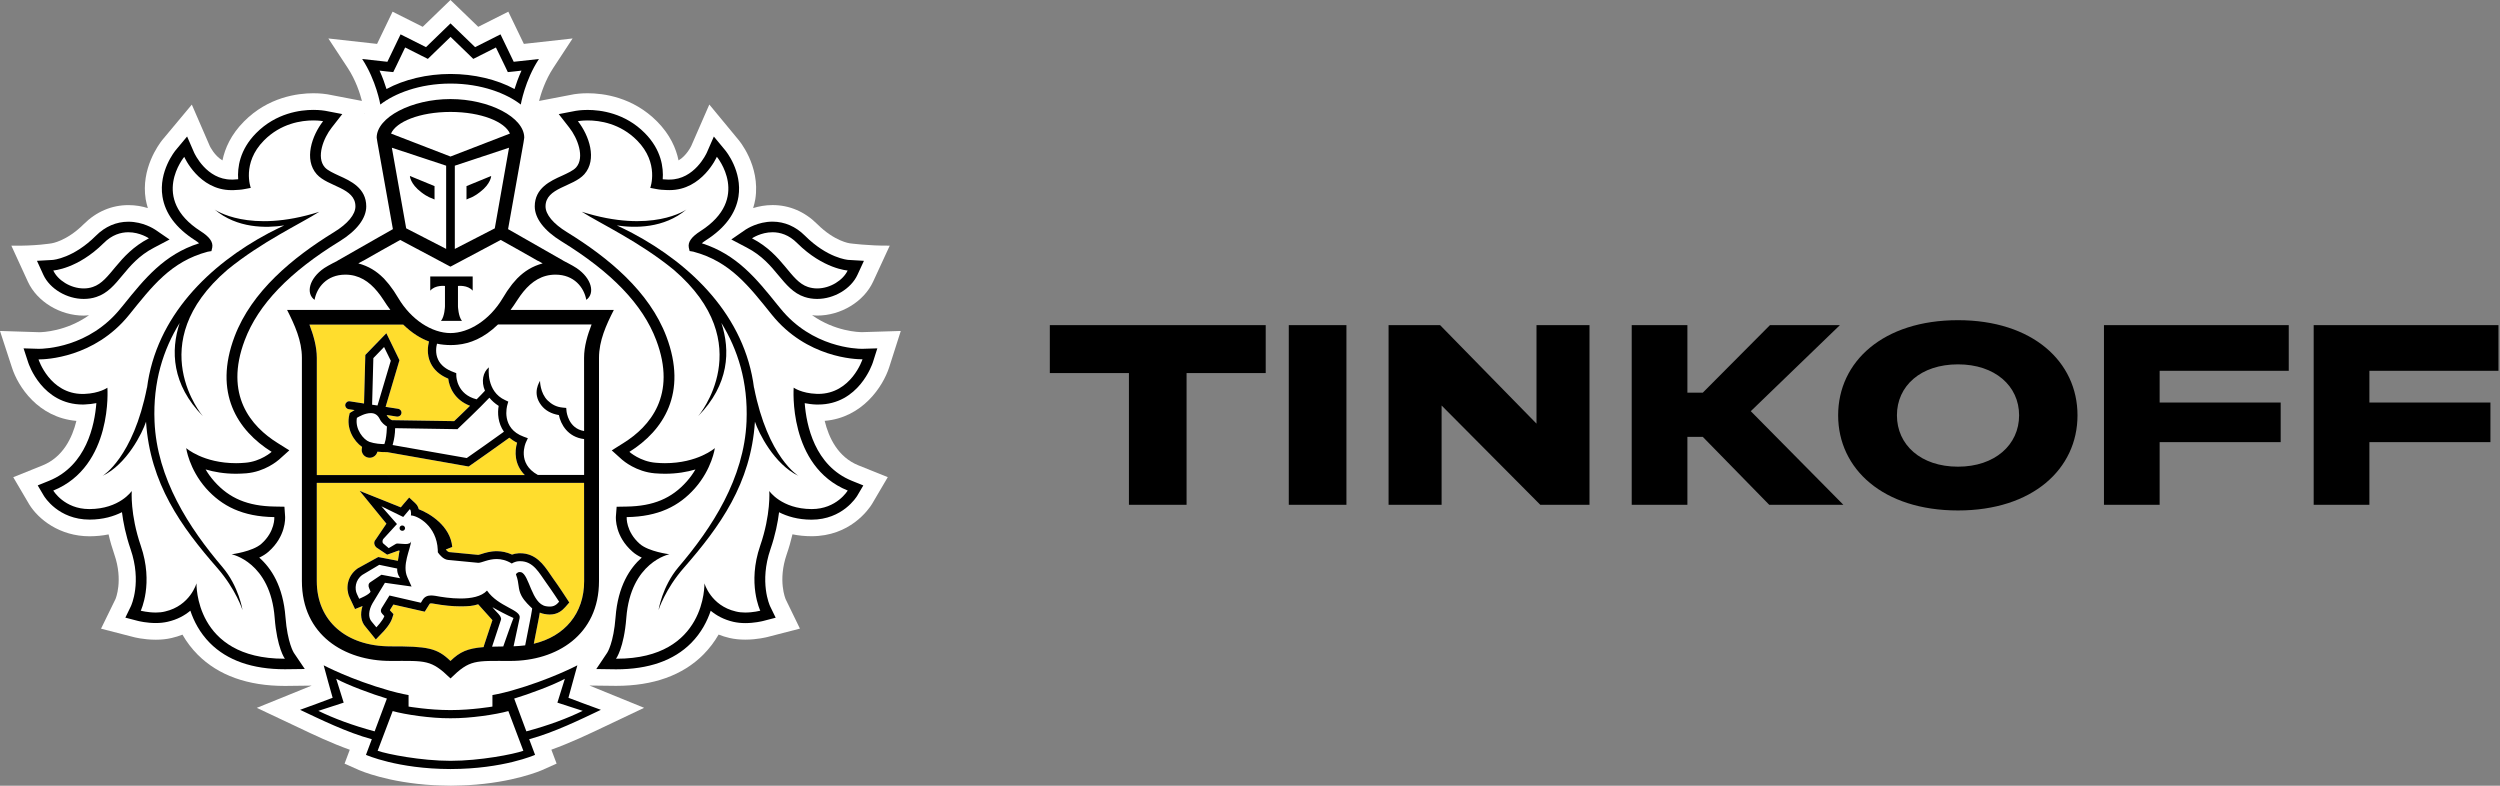 <svg width="70" height="22" viewBox="0 0 70 22" fill="none" xmlns="http://www.w3.org/2000/svg">
<rect x="0" y="0" width="70" height="22" fill="#808080" stroke="none"/>
<g clip-path="url(#clip0_10699_115675)">
<path d="M24.895 10.291L25.222 9.267L24.139 9.3C24.047 9.3 23.382 9.282 22.737 8.825C22.785 8.83 22.833 8.836 22.882 8.836C23.547 8.836 24.189 8.445 24.447 7.887L24.913 6.878C24.329 6.885 23.795 6.813 23.795 6.813C23.79 6.812 23.369 6.76 22.882 6.274C22.533 5.926 22.101 5.742 21.633 5.742C21.428 5.742 21.245 5.778 21.088 5.826C21.112 5.744 21.136 5.661 21.149 5.576C21.298 4.631 20.675 3.911 20.675 3.912L19.861 2.927L19.356 4.084C19.354 4.088 19.227 4.359 18.999 4.491C18.93 4.151 18.761 3.769 18.4 3.403C17.718 2.714 16.889 2.611 16.455 2.611C16.254 2.611 16.111 2.633 16.076 2.638L15.093 2.827C15.149 2.612 15.27 2.239 15.491 1.903L16.033 1.077L14.668 1.229L14.233 0.327L13.391 0.751L12.613 0L11.836 0.751L10.992 0.327L10.558 1.229L9.194 1.077L9.737 1.903C9.958 2.239 10.079 2.611 10.134 2.826L9.196 2.646L9.164 2.64C9.117 2.633 8.975 2.611 8.773 2.611C8.339 2.611 7.509 2.715 6.83 3.403C6.468 3.768 6.299 4.151 6.229 4.491C6.003 4.36 5.876 4.093 5.876 4.093L5.371 2.929L4.543 3.921C4.442 4.049 3.943 4.726 4.079 5.578C4.093 5.662 4.116 5.745 4.14 5.827C3.984 5.778 3.8 5.743 3.596 5.743C3.128 5.743 2.696 5.927 2.346 6.275C1.861 6.759 1.442 6.813 1.446 6.813C1.446 6.813 1.003 6.891 0.318 6.879L0.781 7.888C1.039 8.447 1.682 8.837 2.346 8.837C2.396 8.837 2.444 8.83 2.493 8.826C1.849 9.283 1.184 9.301 1.104 9.302L0 9.267L0.334 10.29C0.502 10.817 1.063 11.691 2.139 11.785C2.022 12.264 1.762 12.8 1.193 13.031L0.371 13.362L0.819 14.124C1.072 14.535 1.665 15.016 2.511 15.016C2.694 15.015 2.87 14.998 3.04 14.963C3.083 15.151 3.138 15.339 3.202 15.525C3.454 16.256 3.237 16.767 3.234 16.773L2.829 17.603L3.734 17.836C3.746 17.84 4.019 17.912 4.362 17.912C4.518 17.912 4.666 17.897 4.805 17.864C4.911 17.84 5.012 17.808 5.109 17.77C5.226 17.975 5.369 18.162 5.535 18.33C6.115 18.911 6.937 19.206 7.978 19.206H7.982L8.726 19.197L7.19 19.82L8.356 20.37C8.779 20.572 9.282 20.81 9.794 20.993L9.648 21.382L10.05 21.561C10.086 21.576 10.859 21.914 12.144 21.986C12.144 21.986 12.454 22 12.625 22C12.796 22 13.103 21.985 13.103 21.985C14.379 21.912 15.146 21.577 15.182 21.561L15.585 21.381L15.438 20.991C15.964 20.803 16.485 20.555 16.891 20.362L18.035 19.819L16.504 19.195L17.25 19.204C18.293 19.204 19.116 18.909 19.695 18.327C19.86 18.16 20.003 17.973 20.121 17.768C20.218 17.806 20.32 17.839 20.425 17.863C20.564 17.895 20.712 17.91 20.868 17.91C21.205 17.91 21.481 17.838 21.489 17.836L22.398 17.601L22.002 16.786C21.992 16.765 21.776 16.256 22.027 15.523C22.092 15.336 22.145 15.148 22.189 14.961C22.36 14.996 22.538 15.014 22.722 15.014C23.798 15.014 24.314 14.274 24.415 14.114L24.858 13.36L24.036 13.03C23.465 12.799 23.207 12.262 23.091 11.784C24.151 11.695 24.721 10.822 24.895 10.291ZM10.206 3.179L10.195 3.182L10.204 3.17L10.206 3.179Z" fill="white"/>
<path d="M12.614 3.134C11.744 3.135 11.092 3.413 10.949 3.74L12.614 4.382L14.278 3.74C14.136 3.413 13.485 3.135 12.614 3.134Z" fill="white"/>
<path d="M12.631 20.112H12.629H12.615H12.599H12.598C12.071 20.116 11.345 20.01 10.995 19.91L10.574 21.022C10.852 21.119 11.791 21.303 12.615 21.303C13.437 21.303 14.378 21.118 14.654 21.022L14.234 19.91C13.883 20.011 13.159 20.116 12.631 20.112Z" fill="white"/>
<path d="M15.814 19.006C15.5 19.18 14.801 19.439 14.395 19.56L14.736 20.479C15.365 20.311 15.884 20.115 16.314 19.905L15.605 19.674L15.814 19.006Z" fill="white"/>
<path d="M9.414 19.006L9.624 19.674L8.914 19.904C9.342 20.115 9.864 20.311 10.491 20.479L10.832 19.56C10.427 19.439 9.727 19.178 9.414 19.006Z" fill="white"/>
<path d="M12.614 2.071C13.27 2.071 13.913 2.224 14.408 2.493C14.453 2.344 14.516 2.165 14.602 1.977L14.415 1.999L14.219 2.019L14.136 1.845L13.886 1.329L13.43 1.561L13.253 1.65L13.111 1.513L12.616 1.034L12.122 1.513L11.98 1.65L11.803 1.561L11.344 1.329L11.097 1.845L11.012 2.019L10.816 1.999L10.629 1.977C10.715 2.166 10.777 2.344 10.823 2.493C11.319 2.224 11.96 2.071 12.614 2.071Z" fill="white"/>
<path d="M22.625 8.035C22.71 8.063 22.797 8.076 22.883 8.076C23.253 8.076 23.612 7.842 23.735 7.574C23.735 7.574 23.055 7.533 22.324 6.808C22.091 6.573 21.845 6.503 21.633 6.503C21.305 6.503 21.059 6.673 21.059 6.673C21.942 7.132 22.122 7.869 22.625 8.035Z" fill="white"/>
<path d="M2.344 8.076C2.43 8.076 2.517 8.063 2.6 8.034C3.105 7.869 3.286 7.131 4.169 6.672C4.169 6.672 3.922 6.503 3.595 6.503C3.383 6.503 3.137 6.573 2.903 6.808C2.172 7.533 1.492 7.574 1.492 7.574C1.614 7.842 1.973 8.076 2.344 8.076Z" fill="white"/>
<path d="M22.863 11.03C22.878 11.031 22.892 11.031 22.907 11.031C23.833 11.031 24.147 10.062 24.147 10.062H24.129C23.959 10.062 22.583 10.024 21.61 8.816C20.97 8.021 20.445 7.323 19.408 7.048L19.306 7.031L19.283 6.929C19.255 6.775 19.364 6.63 19.61 6.473C21.04 5.558 20.069 4.392 20.069 4.392C20.069 4.392 19.661 5.325 18.747 5.325C18.725 5.325 18.701 5.324 18.679 5.324C18.575 5.319 18.475 5.315 18.374 5.294L18.205 5.262C18.205 5.262 18.465 4.57 17.837 3.934C17.363 3.454 16.787 3.373 16.454 3.373C16.286 3.373 16.179 3.394 16.179 3.394C16.495 3.797 16.724 4.466 16.358 4.879C16.043 5.234 15.273 5.251 15.273 5.78C15.273 6.004 15.488 6.266 15.873 6.501C17.03 7.213 18.18 8.158 18.657 9.424C19.254 11.003 18.581 12.051 17.621 12.652C17.621 12.652 17.922 12.923 18.359 12.957C18.448 12.965 18.534 12.969 18.615 12.969C19.537 12.969 20.014 12.547 20.014 12.547C20.014 12.547 19.935 13.13 19.455 13.672C19.013 14.172 18.431 14.466 17.545 14.479C17.545 14.479 17.517 14.881 17.91 15.228C18.161 15.447 18.741 15.519 18.741 15.519C18.741 15.519 17.655 15.734 17.535 17.3C17.47 18.149 17.248 18.444 17.248 18.444H17.268C19.788 18.444 19.723 16.333 19.723 16.333C19.723 16.333 19.899 16.958 20.602 17.121C20.686 17.143 20.777 17.151 20.864 17.151C21.09 17.151 21.287 17.1 21.287 17.1C21.287 17.1 20.919 16.341 21.284 15.281C21.587 14.401 21.538 13.748 21.538 13.748C21.538 13.748 21.877 14.25 22.719 14.254H22.727C23.428 14.254 23.734 13.735 23.734 13.735C22.054 13.054 22.22 10.856 22.22 10.856C22.22 10.856 22.438 11.014 22.863 11.03ZM22.357 13.326C21.674 12.997 21.242 12.124 21.137 11.809C21.024 13.541 20.158 14.743 19.146 15.901C18.62 16.501 18.437 17.084 18.437 17.084C18.437 17.084 18.538 16.423 18.993 15.885C19.937 14.777 20.835 13.397 20.902 11.802C20.948 10.689 20.654 9.786 20.197 9.042C20.452 9.817 20.417 10.766 19.548 11.652C19.548 11.652 21.277 9.627 18.859 7.552C17.891 6.763 16.832 6.275 16.287 5.93C18.257 6.557 19.218 5.866 19.218 5.866C18.589 6.399 17.775 6.389 17.27 6.313C17.407 6.378 17.549 6.447 17.703 6.527C19.364 7.408 20.856 8.857 21.111 10.865V10.849C21.498 12.82 22.357 13.326 22.357 13.326Z" fill="white"/>
<path d="M6.484 15.519C6.484 15.519 7.065 15.448 7.316 15.228C7.707 14.881 7.68 14.479 7.68 14.479C6.793 14.467 6.213 14.172 5.767 13.673C5.291 13.131 5.212 12.548 5.212 12.548C5.212 12.548 5.688 12.97 6.609 12.97C6.692 12.97 6.778 12.966 6.867 12.958C7.304 12.924 7.605 12.653 7.605 12.653C6.645 12.052 5.971 11.003 6.568 9.424C7.046 8.159 8.194 7.213 9.352 6.501C9.737 6.266 9.951 6.005 9.951 5.78C9.951 5.251 9.182 5.234 8.867 4.879C8.502 4.466 8.731 3.796 9.046 3.394C9.046 3.394 8.941 3.373 8.773 3.373C8.44 3.373 7.864 3.454 7.39 3.934C6.76 4.57 7.021 5.262 7.021 5.262L6.853 5.294C6.752 5.315 6.651 5.319 6.548 5.324C6.524 5.324 6.503 5.325 6.481 5.325C5.565 5.325 5.158 4.393 5.158 4.393C5.158 4.393 4.187 5.559 5.616 6.474C5.863 6.631 5.97 6.776 5.942 6.93L5.919 7.032L5.816 7.049C4.781 7.324 4.255 8.022 3.614 8.817C2.643 10.023 1.269 10.062 1.097 10.062H1.078C1.078 10.062 1.392 11.031 2.318 11.031C2.333 11.031 2.346 11.031 2.362 11.03C2.788 11.015 3.007 10.856 3.007 10.856C3.007 10.856 3.171 13.053 1.492 13.735C1.492 13.735 1.798 14.254 2.499 14.254H2.508C3.35 14.25 3.689 13.748 3.689 13.748C3.689 13.748 3.64 14.401 3.942 15.281C4.307 16.341 3.941 17.1 3.941 17.1C3.941 17.1 4.137 17.151 4.363 17.151C4.45 17.151 4.54 17.143 4.624 17.121C5.326 16.958 5.502 16.333 5.502 16.333C5.502 16.333 5.438 18.444 7.958 18.444H7.976C7.976 18.444 7.755 18.149 7.691 17.3C7.571 15.734 6.484 15.519 6.484 15.519ZM6.08 15.901C5.067 14.743 4.202 13.541 4.088 11.809C3.983 12.123 3.553 12.997 2.87 13.326C2.87 13.326 3.728 12.82 4.114 10.849V10.865C4.37 8.858 5.862 7.408 7.523 6.527C7.675 6.446 7.82 6.377 7.955 6.313C7.451 6.389 6.636 6.399 6.007 5.866C6.007 5.866 6.969 6.557 8.938 5.93C8.392 6.275 7.335 6.763 6.367 7.552C3.947 9.627 5.678 11.652 5.678 11.652C4.808 10.765 4.773 9.817 5.029 9.042C4.57 9.787 4.278 10.689 4.325 11.802C4.391 13.397 5.288 14.777 6.231 15.885C6.686 16.422 6.789 17.084 6.789 17.084C6.789 17.084 6.604 16.501 6.08 15.901Z" fill="white"/>
<path d="M10.749 7.801C10.791 7.844 10.831 7.891 10.87 7.938C10.88 7.949 10.888 7.96 10.897 7.972C10.933 8.019 10.97 8.069 11.005 8.12C11.012 8.13 11.02 8.142 11.029 8.154C11.071 8.217 11.111 8.281 11.15 8.347C11.514 8.96 12.096 9.326 12.612 9.327C13.129 9.326 13.709 8.96 14.074 8.347C14.115 8.279 14.155 8.213 14.198 8.151C14.204 8.142 14.211 8.134 14.217 8.124C14.253 8.072 14.29 8.02 14.33 7.971C14.338 7.96 14.346 7.95 14.354 7.941C14.394 7.892 14.436 7.844 14.478 7.8C14.486 7.793 14.491 7.786 14.498 7.781C14.683 7.596 14.904 7.455 15.192 7.376L15.064 7.303H15.056L14.545 7.013L14.02 6.719L12.616 7.466L12.612 7.463L12.609 7.466L11.204 6.719L10.68 7.012L10.167 7.303H10.162L10.031 7.375C10.321 7.454 10.541 7.593 10.727 7.778C10.735 7.785 10.741 7.794 10.749 7.801ZM12.044 7.741H12.638H13.232V8.139C13.092 7.972 12.82 8.007 12.82 8.007V8.581C12.82 8.581 12.831 8.863 12.932 8.985H12.638H12.344C12.447 8.864 12.456 8.581 12.456 8.581V8.007C12.456 8.007 12.185 7.972 12.044 8.139V7.741Z" fill="white"/>
<path d="M12.492 6.969V4.639L10.973 4.136L11.374 6.394L12.492 6.969ZM12.165 5.211V5.585L12.092 5.552C12.088 5.549 11.98 5.525 11.792 5.38C11.48 5.144 11.475 4.926 11.475 4.926L12.165 5.211Z" fill="white"/>
<path d="M13.853 6.394L14.252 4.136L12.734 4.639V6.969L13.853 6.394ZM13.061 5.211L13.752 4.927C13.752 4.927 13.746 5.145 13.434 5.381C13.246 5.526 13.137 5.55 13.133 5.553L13.06 5.586V5.211H13.061Z" fill="white"/>
<path d="M10.342 12.372C10.491 12.424 10.67 12.435 10.761 12.435C10.765 12.424 10.77 12.411 10.775 12.394C10.783 12.367 10.791 12.341 10.796 12.312C10.822 12.183 10.831 12.036 10.833 11.942C10.771 11.905 10.683 11.837 10.634 11.737C10.578 11.621 10.497 11.567 10.379 11.567C10.226 11.567 10.062 11.657 9.992 11.699C9.937 12.021 10.179 12.313 10.342 12.372Z" fill="white"/>
<path d="M13.702 11.135C13.42 11.434 12.868 11.956 12.841 11.983L12.807 12.016L11.063 11.989C11.062 12.158 11.034 12.301 11.006 12.406C11.002 12.424 10.997 12.442 10.992 12.461L13.068 12.825C13.284 12.677 13.878 12.254 14.109 12.088C13.941 11.848 13.925 11.564 13.962 11.364C13.853 11.295 13.769 11.218 13.702 11.135Z" fill="white"/>
<path d="M13.939 9.086C13.537 9.476 13.151 9.62 12.806 9.653C12.744 9.659 12.681 9.663 12.617 9.663H12.612H12.608C12.544 9.663 12.48 9.659 12.418 9.653C12.357 9.647 12.294 9.638 12.231 9.624C12.208 9.712 12.18 9.895 12.261 10.068C12.334 10.226 12.482 10.343 12.698 10.42L12.771 10.448L12.771 10.524C12.771 10.547 12.789 11.043 13.342 11.181C13.433 11.089 13.515 11.007 13.575 10.939C13.462 10.679 13.522 10.414 13.686 10.284C13.678 10.312 13.607 10.962 14.141 11.204L14.228 11.244L14.202 11.335C14.193 11.363 14.015 11.992 14.661 12.226L14.775 12.269L14.725 12.377C14.713 12.401 14.46 12.973 15.057 13.297H16.352V12.293C15.892 12.237 15.696 11.876 15.646 11.62C15.432 11.584 15.266 11.494 15.153 11.346C14.881 10.997 15.115 10.677 15.118 10.66C15.117 10.663 15.118 11.004 15.333 11.214C15.44 11.315 15.566 11.393 15.758 11.411L15.852 11.419L15.861 11.513C15.862 11.533 15.914 11.994 16.353 12.067L16.352 10.016C16.352 9.698 16.448 9.378 16.562 9.083H13.939V9.086Z" fill="white"/>
<path d="M10.453 10.025L10.418 11.332L10.57 11.354L10.942 10.101L10.753 9.716L10.453 10.025Z" fill="white"/>
<path d="M14.551 16.018C14.563 16.018 14.576 16.02 14.588 16.022C14.819 16.087 14.878 16.901 15.283 16.974C15.323 16.983 15.36 16.984 15.392 16.984C15.509 16.984 15.579 16.936 15.654 16.849C15.654 16.849 15.45 16.536 15.298 16.325C15.095 16.048 14.937 15.714 14.56 15.714C14.551 15.714 14.54 15.714 14.53 15.715C14.406 15.721 14.329 15.78 14.329 15.78C14.177 15.686 14.034 15.654 13.905 15.654C13.668 15.654 13.484 15.76 13.393 15.76H13.389L12.545 15.679C12.413 15.667 12.309 15.537 12.272 15.486C12.262 15.472 12.258 15.464 12.258 15.464C12.258 15.442 12.258 15.419 12.256 15.399C12.227 14.725 11.693 14.437 11.504 14.432C11.504 14.432 11.526 14.304 11.474 14.255L11.289 14.475L10.678 14.176L11.113 14.672L10.744 15.077C10.698 15.123 10.704 15.186 10.723 15.211L10.882 15.349L11.084 15.229C11.094 15.222 11.112 15.22 11.135 15.22C11.19 15.22 11.274 15.234 11.35 15.234C11.432 15.234 11.504 15.216 11.512 15.14C11.487 15.39 11.25 15.824 11.406 16.165L11.521 16.422L10.775 16.317L10.426 16.893C10.319 17.085 10.302 17.292 10.405 17.405L10.536 17.564C10.536 17.564 10.719 17.374 10.76 17.25L10.701 17.186C10.651 17.133 10.654 17.085 10.684 17.027L10.903 16.672L11.783 16.875L11.829 16.797C11.889 16.701 11.975 16.671 12.069 16.671C12.107 16.671 12.147 16.676 12.189 16.682C12.352 16.713 12.621 16.756 12.89 16.756C13.185 16.756 13.477 16.704 13.633 16.534C13.952 16.995 14.598 17.069 14.547 17.303L14.378 18.094C14.49 18.089 14.598 18.082 14.701 18.068L14.863 17.245C14.881 17.156 14.898 17.035 14.898 17.035C14.835 16.973 14.684 16.843 14.599 16.684C14.485 16.47 14.547 16.359 14.441 16.08C14.445 16.082 14.477 16.018 14.551 16.018ZM11.258 14.862C11.215 14.861 11.184 14.825 11.186 14.783C11.19 14.742 11.224 14.71 11.267 14.714C11.31 14.716 11.341 14.753 11.339 14.793C11.336 14.834 11.3 14.865 11.258 14.862Z" fill="white"/>
<path d="M10.059 16.766C10.059 16.766 10.351 16.649 10.377 16.565L10.338 16.47C10.311 16.408 10.315 16.341 10.367 16.304L10.683 16.091L11.209 16.19C11.209 16.19 11.114 16.074 11.123 15.918L10.621 15.814L10.148 16.096C9.945 16.244 9.93 16.486 9.997 16.63L10.059 16.766Z" fill="white"/>
<path d="M13.781 18.105C13.876 18.102 13.979 18.1 14.094 18.1C14.094 18.1 14.364 17.327 14.379 17.302C14.228 17.237 13.912 17.073 13.791 16.999C13.871 17.116 14.066 17.25 14.027 17.354L13.781 18.105Z" fill="white"/>
<path d="M16.356 13.521H8.871V16.271C8.871 17.395 9.704 18.099 10.934 18.099C11.961 18.099 12.232 18.137 12.614 18.508C12.877 18.252 13.095 18.156 13.543 18.12L13.553 18.078L13.789 17.365C13.775 17.35 13.39 16.921 13.39 16.921C13.237 16.971 13.108 16.979 12.892 16.979C12.671 16.979 12.421 16.954 12.15 16.905C12.123 16.898 12.097 16.896 12.072 16.896C12.039 16.896 12.036 16.899 12.027 16.915L11.98 16.99L11.894 17.128L11.733 17.093L11.015 16.928L10.917 17.086L10.932 17.103L11.02 17.197L10.981 17.319C10.928 17.48 10.756 17.667 10.704 17.718L10.525 17.906L10.362 17.704L10.239 17.554C10.11 17.413 10.08 17.197 10.152 16.97C10.15 16.972 10.148 16.973 10.145 16.973L9.942 17.055L9.85 16.861L9.786 16.724C9.676 16.483 9.716 16.13 10.014 15.917L10.592 15.598L11.142 15.704C11.155 15.652 11.175 15.468 11.191 15.421C11.181 15.42 11.171 15.417 11.16 15.417L10.843 15.533L10.537 15.326C10.537 15.326 10.418 15.214 10.526 15.101L10.822 14.664L10.072 13.744L11.225 14.207L11.302 14.113L11.457 13.932L11.634 14.096C11.684 14.143 11.712 14.201 11.726 14.259C12.044 14.38 12.613 14.736 12.663 15.316L12.485 15.386V15.391C12.525 15.438 12.559 15.457 12.57 15.459L13.393 15.538C13.413 15.534 13.44 15.525 13.469 15.517C13.571 15.483 13.725 15.434 13.907 15.434C14.055 15.434 14.198 15.467 14.336 15.53C14.387 15.511 14.449 15.498 14.521 15.493L14.56 15.492C15.001 15.492 15.22 15.814 15.396 16.07C15.425 16.114 15.454 16.156 15.484 16.198C15.638 16.41 15.839 16.72 15.848 16.733L15.938 16.871L15.827 16.998C15.741 17.094 15.613 17.208 15.392 17.208C15.347 17.208 15.296 17.203 15.243 17.193C15.196 17.185 15.153 17.171 15.112 17.154C15.105 17.197 15.097 17.247 15.088 17.291L14.944 18.026C15.807 17.819 16.355 17.182 16.355 16.271L16.356 13.521Z" fill="#FFDD2D"/>
<path d="M8.872 13.3H14.692C14.402 13.007 14.405 12.635 14.48 12.394C14.395 12.354 14.325 12.306 14.263 12.255C14.036 12.419 13.341 12.912 13.16 13.036L13.121 13.062L10.837 12.658H10.791C10.736 12.658 10.656 12.656 10.568 12.646C10.543 12.747 10.455 12.816 10.353 12.816C10.342 12.816 10.328 12.815 10.316 12.812C10.257 12.802 10.205 12.772 10.17 12.724C10.134 12.676 10.12 12.619 10.13 12.56L10.139 12.512C9.903 12.35 9.686 11.987 9.782 11.606L9.792 11.565L9.825 11.542C9.829 11.539 9.869 11.513 9.927 11.48L9.761 11.455C9.699 11.444 9.658 11.387 9.667 11.328C9.677 11.267 9.736 11.223 9.797 11.236L10.193 11.296L10.228 9.936L10.817 9.328L11.184 10.083L10.796 11.391L11.146 11.445C11.207 11.454 11.249 11.51 11.24 11.572C11.23 11.626 11.183 11.664 11.128 11.664C11.122 11.664 11.115 11.664 11.11 11.663L10.826 11.618C10.829 11.626 10.835 11.631 10.839 11.64C10.869 11.701 10.936 11.745 10.976 11.764L12.717 11.79C12.791 11.72 12.974 11.545 13.162 11.36C12.733 11.201 12.578 10.84 12.551 10.601C12.312 10.501 12.147 10.352 12.055 10.157C11.944 9.917 11.983 9.676 12.013 9.559C11.78 9.476 11.536 9.325 11.287 9.084H8.664C8.776 9.379 8.872 9.698 8.872 10.016V13.3Z" fill="#FFDD2D"/>
<path d="M11.269 14.714C11.226 14.71 11.191 14.742 11.188 14.783C11.185 14.825 11.217 14.861 11.26 14.862C11.302 14.866 11.339 14.835 11.342 14.793C11.342 14.753 11.312 14.715 11.269 14.714Z" fill="black"/>
<path d="M16.347 19.7L15.916 19.538L16.035 19.104L16.166 18.629C16.166 18.629 15.401 19.033 14.325 19.337C14.019 19.423 13.788 19.462 13.788 19.462V19.784C13.788 19.784 13.212 19.882 12.63 19.882H12.624H12.615H12.604H12.597C12.015 19.882 11.44 19.784 11.44 19.784V19.462C11.44 19.462 11.207 19.423 10.903 19.337C9.826 19.033 9.063 18.629 9.063 18.629L9.192 19.104L9.314 19.538L8.882 19.7L8.402 19.875C8.952 20.134 9.714 20.511 10.411 20.698L10.247 21.136C10.247 21.136 11.131 21.53 12.604 21.533V21.534H12.609H12.615H12.621H12.625V21.533C14.099 21.53 14.982 21.136 14.982 21.136L14.817 20.698C15.514 20.511 16.278 20.134 16.825 19.875L16.347 19.7ZM8.914 19.904L9.623 19.674L9.414 19.006C9.726 19.179 10.427 19.439 10.833 19.56L10.49 20.478C9.864 20.31 9.342 20.113 8.914 19.904ZM12.615 21.303C11.791 21.303 10.851 21.118 10.574 21.022L10.995 19.91C11.344 20.009 12.071 20.115 12.598 20.111H12.599H12.615H12.629H12.631C13.159 20.115 13.883 20.009 14.234 19.91L14.654 21.022C14.378 21.119 13.438 21.303 12.615 21.303ZM14.738 20.478L14.397 19.56C14.803 19.439 15.502 19.179 15.816 19.006L15.607 19.674L16.316 19.904C15.886 20.113 15.367 20.31 14.738 20.478Z" fill="black"/>
<path d="M12.614 2.34C13.492 2.34 14.194 2.624 14.582 2.927C14.582 2.927 14.697 2.25 15.09 1.652L14.384 1.73L14.014 0.962L13.303 1.32L12.614 0.655L11.928 1.32L11.216 0.962L10.847 1.73L10.141 1.652C10.534 2.25 10.649 2.927 10.649 2.927C11.038 2.624 11.738 2.34 12.614 2.34ZM10.815 1.999L11.011 2.019L11.096 1.845L11.344 1.329L11.802 1.56L11.98 1.649L12.121 1.512L12.616 1.033L13.111 1.512L13.252 1.649L13.43 1.56L13.886 1.329L14.136 1.845L14.219 2.019L14.415 1.999L14.602 1.977C14.516 2.166 14.453 2.344 14.407 2.493C13.913 2.224 13.269 2.071 12.614 2.071C11.961 2.071 11.318 2.224 10.822 2.493C10.776 2.344 10.713 2.165 10.627 1.977L10.815 1.999Z" fill="black"/>
<path d="M22.909 11.327C24.044 11.327 24.423 10.199 24.439 10.151L24.565 9.754L24.14 9.767H24.138C23.988 9.767 22.736 9.734 21.848 8.632L21.764 8.53C21.184 7.809 20.634 7.125 19.651 6.812C19.679 6.787 19.72 6.756 19.775 6.721C20.297 6.386 20.601 5.978 20.677 5.506C20.788 4.794 20.324 4.228 20.304 4.205L19.988 3.823L19.79 4.276C19.777 4.304 19.445 5.028 18.747 5.028H18.695C18.647 5.026 18.601 5.024 18.556 5.02C18.581 4.697 18.52 4.196 18.056 3.727C17.498 3.162 16.814 3.078 16.455 3.078C16.263 3.078 16.136 3.101 16.123 3.103L15.645 3.195L15.94 3.573C16.171 3.865 16.38 4.405 16.132 4.687C16.053 4.776 15.89 4.849 15.733 4.922C15.411 5.066 14.973 5.267 14.973 5.779C14.973 6.111 15.236 6.458 15.713 6.752C17.127 7.621 17.998 8.526 18.375 9.526C18.957 11.064 18.198 11.941 17.46 12.403L17.129 12.611L17.418 12.871C17.457 12.904 17.812 13.209 18.335 13.253C18.434 13.26 18.53 13.265 18.618 13.265C18.954 13.265 19.24 13.214 19.472 13.145C19.408 13.254 19.33 13.366 19.231 13.478C18.809 13.956 18.29 14.173 17.544 14.184L17.266 14.189L17.245 14.46C17.242 14.515 17.221 15.019 17.71 15.447C17.784 15.514 17.875 15.568 17.969 15.613C17.638 15.905 17.301 16.411 17.236 17.28C17.181 18.005 17.004 18.274 17.002 18.276L16.696 18.733L17.249 18.741C18.165 18.741 18.866 18.494 19.352 18.005C19.638 17.716 19.803 17.39 19.9 17.101C20.059 17.233 20.265 17.349 20.533 17.411C20.635 17.434 20.746 17.447 20.866 17.447C21.124 17.447 21.34 17.394 21.365 17.388L21.719 17.296L21.562 16.973C21.551 16.948 21.256 16.301 21.573 15.377C21.71 14.978 21.78 14.621 21.814 14.343C22.037 14.456 22.335 14.55 22.721 14.551C23.596 14.551 23.982 13.912 24 13.886L24.173 13.592L23.853 13.463C22.81 13.04 22.578 11.904 22.532 11.289C22.627 11.306 22.734 11.323 22.856 11.327H22.909ZM23.736 13.735C23.736 13.735 23.43 14.254 22.729 14.254H22.721C21.879 14.249 21.54 13.748 21.54 13.748C21.54 13.748 21.589 14.401 21.285 15.281C20.92 16.341 21.288 17.1 21.288 17.1C21.288 17.1 21.091 17.151 20.865 17.151C20.778 17.151 20.688 17.143 20.603 17.121C19.9 16.958 19.724 16.333 19.724 16.333C19.724 16.333 19.789 18.444 17.269 18.444H17.249C17.249 18.444 17.471 18.149 17.537 17.3C17.657 15.734 18.743 15.519 18.743 15.519C18.743 15.519 18.164 15.448 17.913 15.228C17.52 14.881 17.547 14.479 17.547 14.479C18.434 14.467 19.015 14.172 19.457 13.672C19.936 13.13 20.016 12.547 20.016 12.547C20.016 12.547 19.539 12.969 18.617 12.969C18.536 12.969 18.45 12.965 18.361 12.957C17.925 12.923 17.623 12.652 17.623 12.652C18.582 12.051 19.256 11.002 18.659 9.423C18.181 8.158 17.031 7.212 15.875 6.5C15.49 6.265 15.275 6.004 15.275 5.779C15.275 5.251 16.046 5.234 16.362 4.878C16.726 4.465 16.497 3.796 16.181 3.393C16.181 3.393 16.288 3.372 16.456 3.372C16.789 3.372 17.365 3.454 17.839 3.933C18.468 4.569 18.207 5.261 18.207 5.261L18.376 5.293C18.477 5.314 18.577 5.318 18.681 5.322C18.703 5.322 18.726 5.323 18.749 5.323C19.663 5.323 20.072 4.39 20.072 4.39C20.072 4.39 21.043 5.557 19.613 6.471C19.367 6.628 19.258 6.773 19.286 6.928L19.309 7.029L19.411 7.046C20.448 7.321 20.973 8.019 21.613 8.814C22.586 10.022 23.962 10.06 24.132 10.06H24.15C24.15 10.06 23.836 11.029 22.91 11.029C22.895 11.029 22.882 11.029 22.866 11.028C22.441 11.013 22.223 10.854 22.223 10.854C22.223 10.854 22.056 13.053 23.736 13.735Z" fill="black"/>
<path d="M20.913 6.934C21.336 7.154 21.582 7.449 21.798 7.711C22.011 7.966 22.213 8.212 22.528 8.315C22.64 8.352 22.759 8.37 22.88 8.37C23.353 8.37 23.829 8.087 24.009 7.695L24.19 7.303L23.752 7.277C23.731 7.276 23.166 7.226 22.538 6.599C22.28 6.342 21.967 6.206 21.631 6.206C21.219 6.206 20.914 6.407 20.88 6.427L20.477 6.705L20.913 6.934ZM21.631 6.503C21.843 6.503 22.089 6.573 22.322 6.808C23.053 7.533 23.734 7.574 23.734 7.574C23.61 7.841 23.252 8.076 22.881 8.076C22.795 8.076 22.709 8.063 22.623 8.035C22.12 7.869 21.94 7.131 21.056 6.673C21.056 6.673 21.303 6.503 21.631 6.503Z" fill="black"/>
<path d="M21.113 10.849V10.864C20.859 8.857 19.366 7.408 17.705 6.526C17.552 6.446 17.41 6.377 17.272 6.312C17.778 6.388 18.592 6.398 19.221 5.865C19.221 5.865 18.259 6.556 16.289 5.929C16.834 6.274 17.894 6.762 18.861 7.551C21.279 9.626 19.549 11.651 19.549 11.651C20.418 10.765 20.454 9.816 20.198 9.041C20.656 9.785 20.948 10.688 20.903 11.801C20.836 13.396 19.939 14.776 18.994 15.884C18.54 16.422 18.439 17.083 18.439 17.083C18.439 17.083 18.621 16.5 19.147 15.9C20.159 14.742 21.025 13.54 21.138 11.808C21.243 12.122 21.674 12.996 22.358 13.325C22.36 13.326 21.5 12.82 21.113 10.849Z" fill="black"/>
<path d="M8.226 18.276C8.225 18.273 8.05 18.005 7.993 17.279C7.927 16.41 7.591 15.904 7.259 15.613C7.355 15.568 7.444 15.514 7.519 15.447C8.006 15.018 7.986 14.514 7.983 14.46L7.964 14.188L7.685 14.183C6.94 14.171 6.42 13.954 5.999 13.477C5.9 13.365 5.821 13.254 5.757 13.144C5.989 13.213 6.273 13.265 6.61 13.265C6.701 13.265 6.794 13.259 6.893 13.253C7.417 13.209 7.771 12.904 7.811 12.87L8.101 12.61L7.77 12.402C7.029 11.94 6.272 11.062 6.853 9.525C7.23 8.526 8.101 7.62 9.516 6.752C9.993 6.457 10.255 6.11 10.255 5.779C10.255 5.266 9.817 5.065 9.495 4.921C9.339 4.848 9.175 4.775 9.096 4.686C8.847 4.405 9.057 3.865 9.288 3.573L9.584 3.194L9.105 3.102C9.09 3.1 8.965 3.077 8.773 3.077C8.414 3.077 7.731 3.162 7.172 3.727C6.707 4.196 6.646 4.697 6.669 5.019C6.624 5.023 6.579 5.025 6.532 5.028H6.481C5.781 5.028 5.449 4.303 5.436 4.275L5.239 3.822L4.92 4.204C4.902 4.227 4.436 4.795 4.549 5.505C4.625 5.978 4.929 6.385 5.45 6.72C5.507 6.755 5.547 6.787 5.575 6.812C4.593 7.124 4.044 7.81 3.463 8.53L3.379 8.632C2.492 9.735 1.238 9.767 1.088 9.767L0.66 9.754L0.79 10.151C0.805 10.199 1.184 11.327 2.32 11.327L2.374 11.325C2.494 11.321 2.602 11.306 2.698 11.287C2.651 11.902 2.42 13.038 1.375 13.462L1.056 13.591L1.229 13.884C1.246 13.911 1.633 14.549 2.51 14.549C2.893 14.548 3.192 14.454 3.415 14.341C3.449 14.619 3.519 14.977 3.656 15.376C3.974 16.299 3.678 16.946 3.666 16.972L3.51 17.294L3.864 17.386C3.888 17.392 4.106 17.445 4.363 17.445C4.484 17.445 4.596 17.432 4.696 17.409C4.965 17.348 5.172 17.232 5.33 17.099C5.426 17.388 5.591 17.714 5.877 18.004C6.364 18.492 7.064 18.739 7.979 18.739L8.534 18.732L8.226 18.276ZM7.958 18.444C5.438 18.444 5.502 16.333 5.502 16.333C5.502 16.333 5.327 16.958 4.624 17.121C4.54 17.143 4.45 17.151 4.362 17.151C4.136 17.151 3.941 17.1 3.941 17.1C3.941 17.1 4.307 16.341 3.942 15.281C3.64 14.401 3.689 13.748 3.689 13.748C3.689 13.748 3.35 14.25 2.508 14.254H2.499C1.798 14.254 1.492 13.736 1.492 13.736C3.172 13.055 3.007 10.856 3.007 10.856C3.007 10.856 2.789 11.014 2.362 11.03C2.347 11.031 2.333 11.031 2.318 11.031C1.391 11.031 1.078 10.063 1.078 10.063H1.097C1.268 10.063 2.642 10.024 3.615 8.816C4.256 8.022 4.781 7.324 5.816 7.048L5.92 7.031L5.943 6.93C5.971 6.775 5.864 6.63 5.617 6.473C4.187 5.558 5.159 4.392 5.159 4.392C5.159 4.392 5.565 5.324 6.482 5.324C6.504 5.324 6.525 5.323 6.549 5.323C6.651 5.318 6.753 5.314 6.853 5.293L7.022 5.261C7.022 5.261 6.761 4.569 7.391 3.933C7.865 3.453 8.441 3.372 8.773 3.372C8.942 3.372 9.047 3.393 9.047 3.393C8.732 3.797 8.504 4.466 8.868 4.878C9.183 5.233 9.952 5.251 9.952 5.78C9.952 6.004 9.738 6.265 9.353 6.5C8.195 7.212 7.046 8.158 6.568 9.423C5.972 11.002 6.645 12.05 7.606 12.652C7.606 12.652 7.304 12.923 6.868 12.957C6.779 12.965 6.693 12.969 6.61 12.969C5.689 12.969 5.213 12.547 5.213 12.547C5.213 12.547 5.292 13.13 5.768 13.672C6.214 14.172 6.794 14.467 7.681 14.479C7.681 14.479 7.709 14.881 7.317 15.228C7.065 15.448 6.485 15.52 6.485 15.52C6.485 15.52 7.572 15.734 7.691 17.301C7.756 18.149 7.976 18.444 7.976 18.444H7.958Z" fill="black"/>
<path d="M2.344 8.37C2.466 8.37 2.584 8.353 2.697 8.315C3.014 8.213 3.215 7.967 3.427 7.711C3.644 7.45 3.888 7.155 4.312 6.935L4.748 6.706L4.343 6.429C4.309 6.408 4.005 6.208 3.595 6.208C3.257 6.208 2.944 6.342 2.686 6.6C2.058 7.227 1.495 7.277 1.474 7.278L1.035 7.303L1.215 7.697C1.396 8.087 1.871 8.37 2.344 8.37ZM2.902 6.808C3.136 6.573 3.383 6.503 3.595 6.503C3.921 6.503 4.169 6.673 4.169 6.673C3.285 7.133 3.104 7.869 2.599 8.035C2.516 8.064 2.43 8.076 2.344 8.076C1.973 8.076 1.614 7.842 1.492 7.574C1.492 7.573 2.171 7.533 2.902 6.808Z" fill="black"/>
<path d="M4.327 11.802C4.28 10.689 4.572 9.786 5.031 9.042C4.775 9.817 4.81 10.767 5.68 11.652C5.68 11.652 3.95 9.628 6.369 7.552C7.337 6.763 8.395 6.275 8.94 5.93C6.971 6.557 6.009 5.866 6.009 5.866C6.638 6.399 7.452 6.389 7.958 6.312C7.821 6.378 7.677 6.446 7.525 6.526C5.863 7.408 4.371 8.857 4.116 10.864V10.848C3.73 12.819 2.871 13.325 2.871 13.325C3.554 12.996 3.985 12.123 4.089 11.808C4.203 13.54 5.069 14.743 6.081 15.9C6.606 16.5 6.791 17.083 6.791 17.083C6.791 17.083 6.689 16.422 6.233 15.884C5.29 14.778 4.393 13.397 4.327 11.802Z" fill="black"/>
<path d="M12.047 7.741V8.139C12.188 7.972 12.459 8.007 12.459 8.007V8.581C12.459 8.581 12.45 8.863 12.347 8.985H12.641H12.935C12.834 8.864 12.823 8.581 12.823 8.581V8.007C12.823 8.007 13.095 7.972 13.235 8.139V7.741H12.641H12.047Z" fill="black"/>
<path d="M11.793 5.381C11.981 5.526 12.09 5.55 12.094 5.553L12.167 5.586V5.211L11.477 4.927C11.477 4.928 11.483 5.145 11.793 5.381Z" fill="black"/>
<path d="M13.435 5.381C13.748 5.145 13.753 4.927 13.753 4.927L13.062 5.211V5.586L13.135 5.553C13.14 5.55 13.247 5.526 13.435 5.381Z" fill="black"/>
<path d="M14.679 3.854C14.679 3.285 13.698 2.774 12.616 2.774H12.615H12.612H12.609C11.527 2.774 10.547 3.285 10.547 3.854L10.569 3.994L11.001 6.416L10.567 6.662L9.444 7.303H9.448C9.448 7.303 9.195 7.429 9.078 7.507C8.65 7.798 8.56 8.22 8.808 8.396C8.869 8.051 9.149 7.69 9.671 7.69C10.048 7.69 10.335 7.88 10.567 8.164C10.626 8.236 10.683 8.313 10.736 8.396C10.801 8.5 10.866 8.591 10.931 8.679H8.039C8.251 9.097 8.453 9.539 8.453 10.019V16.27C8.453 17.783 9.645 18.506 10.934 18.506C11.93 18.506 12.064 18.462 12.614 18.996C13.161 18.461 13.295 18.506 14.293 18.506C15.582 18.506 16.772 17.783 16.772 16.27V10.019C16.772 9.539 16.974 9.097 17.187 8.679H14.295C14.359 8.592 14.424 8.5 14.489 8.396C14.543 8.313 14.598 8.236 14.657 8.164C14.891 7.879 15.177 7.69 15.553 7.69C16.076 7.69 16.354 8.05 16.416 8.396C16.665 8.22 16.575 7.798 16.145 7.507C16.03 7.429 15.777 7.303 15.777 7.303H15.781L14.658 6.662L14.226 6.416L14.658 3.994L14.679 3.854ZM10.972 4.136L12.492 4.639V6.969L11.373 6.393L10.972 4.136ZM11.287 9.086C11.536 9.328 11.78 9.478 12.012 9.561C11.982 9.678 11.942 9.92 12.055 10.16C12.146 10.354 12.312 10.503 12.551 10.602C12.577 10.842 12.732 11.202 13.161 11.362C12.974 11.547 12.791 11.721 12.716 11.792L10.975 11.765C10.936 11.746 10.869 11.703 10.838 11.641C10.835 11.633 10.829 11.628 10.826 11.619L11.11 11.664C11.117 11.665 11.122 11.665 11.128 11.665C11.183 11.665 11.231 11.628 11.24 11.573C11.25 11.511 11.207 11.455 11.146 11.446L10.797 11.392L11.185 10.085L10.818 9.33L10.229 9.938L10.193 11.298L9.798 11.237C9.736 11.225 9.678 11.27 9.668 11.329C9.658 11.389 9.7 11.446 9.762 11.457L9.928 11.482C9.869 11.515 9.83 11.54 9.825 11.544L9.791 11.567L9.782 11.608C9.685 11.989 9.903 12.351 10.138 12.514L10.13 12.562C10.12 12.62 10.134 12.678 10.169 12.726C10.204 12.774 10.256 12.804 10.315 12.814C10.327 12.816 10.34 12.817 10.352 12.817C10.454 12.817 10.542 12.748 10.568 12.647C10.655 12.657 10.736 12.659 10.79 12.659H10.837L13.121 13.062L13.159 13.037C13.342 12.913 14.035 12.419 14.262 12.256C14.325 12.308 14.395 12.356 14.479 12.396C14.406 12.637 14.401 13.008 14.693 13.301H8.871V10.02C8.871 9.702 8.776 9.382 8.664 9.088H11.287V9.086ZM14.11 12.088C13.879 12.254 13.284 12.678 13.069 12.825L10.993 12.461C10.998 12.443 11.003 12.425 11.007 12.407C11.035 12.302 11.062 12.158 11.064 11.989L12.809 12.017L12.841 11.984C12.868 11.958 13.421 11.436 13.703 11.136C13.77 11.218 13.854 11.296 13.963 11.365C13.926 11.564 13.942 11.848 14.11 12.088ZM10.635 11.737C10.684 11.837 10.772 11.905 10.834 11.942C10.832 12.036 10.822 12.183 10.797 12.312C10.791 12.34 10.784 12.367 10.775 12.394C10.771 12.41 10.766 12.424 10.762 12.435C10.671 12.435 10.49 12.424 10.343 12.372C10.18 12.313 9.936 12.021 9.993 11.699C10.064 11.657 10.227 11.567 10.38 11.567C10.498 11.566 10.578 11.621 10.635 11.737ZM10.419 11.332L10.454 10.027L10.754 9.716L10.942 10.101L10.57 11.354L10.419 11.332ZM14.091 18.101C13.977 18.101 13.873 18.103 13.778 18.107L14.026 17.356C14.064 17.252 13.869 17.118 13.789 17.001C13.911 17.076 14.226 17.239 14.378 17.304C14.362 17.328 14.091 18.101 14.091 18.101ZM14.866 17.248L14.705 18.07C14.602 18.084 14.493 18.091 14.38 18.096L14.55 17.305C14.601 17.07 13.955 16.997 13.636 16.536C13.48 16.707 13.187 16.758 12.893 16.758C12.624 16.758 12.355 16.715 12.191 16.684C12.15 16.678 12.11 16.673 12.072 16.673C11.977 16.673 11.891 16.702 11.832 16.799L11.785 16.877L10.905 16.674L10.686 17.028C10.655 17.085 10.653 17.134 10.703 17.187L10.762 17.251C10.721 17.376 10.538 17.565 10.538 17.565L10.407 17.406C10.303 17.292 10.32 17.086 10.429 16.894L10.778 16.318L11.524 16.423L11.407 16.165C11.252 15.824 11.489 15.39 11.514 15.141C11.505 15.216 11.435 15.233 11.352 15.233C11.276 15.233 11.192 15.219 11.137 15.219C11.115 15.219 11.096 15.221 11.086 15.228L10.884 15.348L10.724 15.211C10.705 15.184 10.699 15.122 10.746 15.076L11.115 14.673L10.679 14.176L11.29 14.475L11.475 14.255C11.526 14.304 11.505 14.432 11.505 14.432C11.695 14.437 12.229 14.725 12.258 15.398C12.259 15.418 12.259 15.441 12.259 15.463C12.259 15.463 12.264 15.472 12.274 15.485C12.311 15.536 12.415 15.666 12.547 15.678L13.391 15.759H13.394C13.487 15.759 13.671 15.653 13.907 15.653C14.035 15.653 14.178 15.685 14.331 15.779C14.331 15.779 14.408 15.72 14.532 15.714C14.542 15.713 14.552 15.713 14.562 15.713C14.94 15.713 15.097 16.047 15.299 16.324C15.452 16.535 15.656 16.848 15.656 16.848C15.581 16.936 15.511 16.984 15.394 16.984C15.362 16.984 15.325 16.981 15.285 16.974C14.88 16.901 14.821 16.086 14.59 16.022C14.578 16.018 14.565 16.017 14.553 16.017C14.479 16.017 14.446 16.081 14.446 16.081C14.551 16.359 14.49 16.471 14.603 16.685C14.688 16.843 14.839 16.974 14.901 17.036C14.901 17.038 14.884 17.158 14.866 17.248ZM10.336 16.47L10.375 16.565C10.35 16.648 10.057 16.766 10.057 16.766L9.994 16.632C9.927 16.488 9.941 16.245 10.145 16.097L10.619 15.815L11.121 15.919C11.111 16.075 11.206 16.191 11.206 16.191L10.68 16.093L10.365 16.305C10.312 16.341 10.308 16.409 10.336 16.47ZM14.946 18.025L15.09 17.29C15.098 17.246 15.107 17.196 15.114 17.153C15.154 17.17 15.197 17.184 15.245 17.192C15.298 17.202 15.348 17.207 15.394 17.207C15.615 17.207 15.743 17.093 15.829 16.997L15.94 16.87L15.85 16.732C15.841 16.718 15.641 16.409 15.486 16.197C15.456 16.155 15.427 16.114 15.398 16.069C15.222 15.812 15.002 15.491 14.562 15.491L14.522 15.492C14.449 15.496 14.387 15.51 14.337 15.529C14.198 15.465 14.056 15.433 13.908 15.433C13.726 15.433 13.572 15.482 13.47 15.516C13.441 15.524 13.414 15.533 13.393 15.537L12.57 15.458C12.559 15.456 12.525 15.437 12.485 15.389V15.385L12.663 15.315C12.613 14.735 12.043 14.379 11.725 14.258C11.711 14.2 11.683 14.142 11.633 14.095L11.456 13.931L11.3 14.113L11.223 14.206L10.07 13.744L10.82 14.663L10.524 15.101C10.416 15.213 10.536 15.326 10.536 15.326L10.841 15.531L11.158 15.416C11.17 15.416 11.179 15.419 11.189 15.42C11.174 15.467 11.155 15.651 11.141 15.703L10.591 15.597L10.013 15.916C9.716 16.128 9.675 16.481 9.786 16.723L9.85 16.86L9.941 17.054L10.143 16.972C10.146 16.971 10.149 16.97 10.151 16.968C10.078 17.195 10.107 17.41 10.237 17.552L10.36 17.703L10.523 17.905L10.703 17.717C10.755 17.666 10.926 17.479 10.979 17.318L11.018 17.196L10.93 17.102L10.916 17.085L11.014 16.927L11.732 17.091L11.893 17.127L11.979 16.989L12.026 16.914C12.035 16.898 12.038 16.895 12.071 16.895C12.096 16.895 12.122 16.898 12.149 16.904C12.42 16.953 12.67 16.978 12.892 16.978C13.107 16.978 13.235 16.97 13.389 16.92C13.389 16.92 13.775 17.348 13.788 17.364L13.552 18.076L13.542 18.119C13.094 18.154 12.877 18.25 12.613 18.507C12.231 18.136 11.96 18.098 10.933 18.098C9.703 18.098 8.87 17.394 8.87 16.27V13.521H16.354L16.356 16.27C16.357 17.182 15.809 17.818 14.946 18.025ZM16.564 9.086C16.45 9.381 16.354 9.7 16.354 10.018L16.355 12.069C15.916 11.998 15.865 11.536 15.863 11.516L15.854 11.422L15.76 11.413C15.569 11.396 15.443 11.317 15.336 11.215C15.121 11.005 15.12 10.664 15.121 10.662C15.118 10.679 14.884 10.999 15.156 11.348C15.27 11.495 15.435 11.586 15.649 11.622C15.7 11.878 15.895 12.239 16.355 12.294V13.299H15.061C14.463 12.974 14.716 12.403 14.729 12.379L14.78 12.27L14.665 12.228C14.019 11.994 14.197 11.364 14.206 11.337L14.232 11.245L14.145 11.204C13.611 10.963 13.683 10.311 13.69 10.285C13.526 10.415 13.466 10.68 13.579 10.94C13.518 11.008 13.436 11.091 13.346 11.181C12.793 11.044 12.777 10.547 12.777 10.524L12.775 10.448L12.703 10.42C12.487 10.342 12.339 10.225 12.266 10.067C12.184 9.893 12.213 9.71 12.236 9.623C12.299 9.637 12.362 9.647 12.423 9.652C12.485 9.658 12.549 9.662 12.613 9.662H12.617H12.622C12.686 9.662 12.749 9.658 12.811 9.652C13.156 9.618 13.542 9.474 13.944 9.085H16.564V9.086ZM14.546 7.012L15.058 7.303H15.065L15.194 7.375C14.905 7.454 14.684 7.595 14.499 7.78C14.493 7.786 14.486 7.793 14.479 7.799C14.437 7.844 14.395 7.891 14.355 7.94C14.347 7.95 14.34 7.96 14.331 7.97C14.292 8.02 14.255 8.07 14.219 8.124C14.213 8.133 14.207 8.142 14.2 8.15C14.158 8.212 14.117 8.279 14.077 8.347C13.712 8.96 13.131 9.325 12.614 9.326C12.098 9.325 11.517 8.96 11.153 8.347C11.113 8.28 11.073 8.216 11.031 8.153C11.022 8.141 11.015 8.129 11.007 8.119C10.972 8.068 10.936 8.019 10.899 7.972C10.889 7.959 10.881 7.949 10.871 7.938C10.832 7.891 10.791 7.844 10.751 7.8C10.742 7.794 10.737 7.786 10.728 7.778C10.542 7.593 10.322 7.453 10.033 7.375L10.163 7.303H10.168L10.68 7.012L11.206 6.718L12.609 7.465L12.612 7.462L12.616 7.465L14.02 6.718L14.546 7.012ZM13.854 6.394L12.735 6.97V4.639L14.253 4.136L13.854 6.394ZM12.613 4.383L10.949 3.74C11.09 3.413 11.743 3.135 12.613 3.134C13.484 3.135 14.137 3.413 14.278 3.74L12.613 4.383Z" fill="black"/>
<path d="M33.224 14.135V10.445H35.44V9.103H29.395V10.445H31.61V14.135H33.224ZM37.7 9.103H36.086V14.135H37.7V9.103ZM38.88 9.103V14.135H40.365V11.354L43.129 14.135H44.506V9.103H43.022V11.862L40.322 9.103H38.88ZM47.678 12.232L49.539 14.135H51.615L49.022 11.513L51.518 9.103H49.56L47.678 10.995H47.247V9.103H45.688V14.135H47.247V12.232H47.678ZM54.824 8.965C52.727 8.965 51.468 10.128 51.468 11.629C51.468 13.13 52.727 14.293 54.824 14.293C56.912 14.293 58.17 13.13 58.17 11.629C58.17 10.128 56.912 8.965 54.824 8.965ZM54.824 13.067C53.781 13.067 53.114 12.454 53.114 11.629C53.114 10.805 53.781 10.202 54.824 10.202C55.857 10.202 56.535 10.805 56.535 11.629C56.535 12.454 55.857 13.067 54.824 13.067ZM64.085 9.103H58.911V14.135H60.47V12.38H63.859V11.27H60.47V10.382H64.085V9.103ZM69.957 9.103H64.783V14.135H66.343V12.38H69.732V11.27H66.343V10.382H69.957V9.103Z" fill="black"/>
</g>
<defs>
<clipPath id="clip0_10699_115675">
<rect width="70" height="22" fill="white"/>
</clipPath>
</defs>
</svg>
